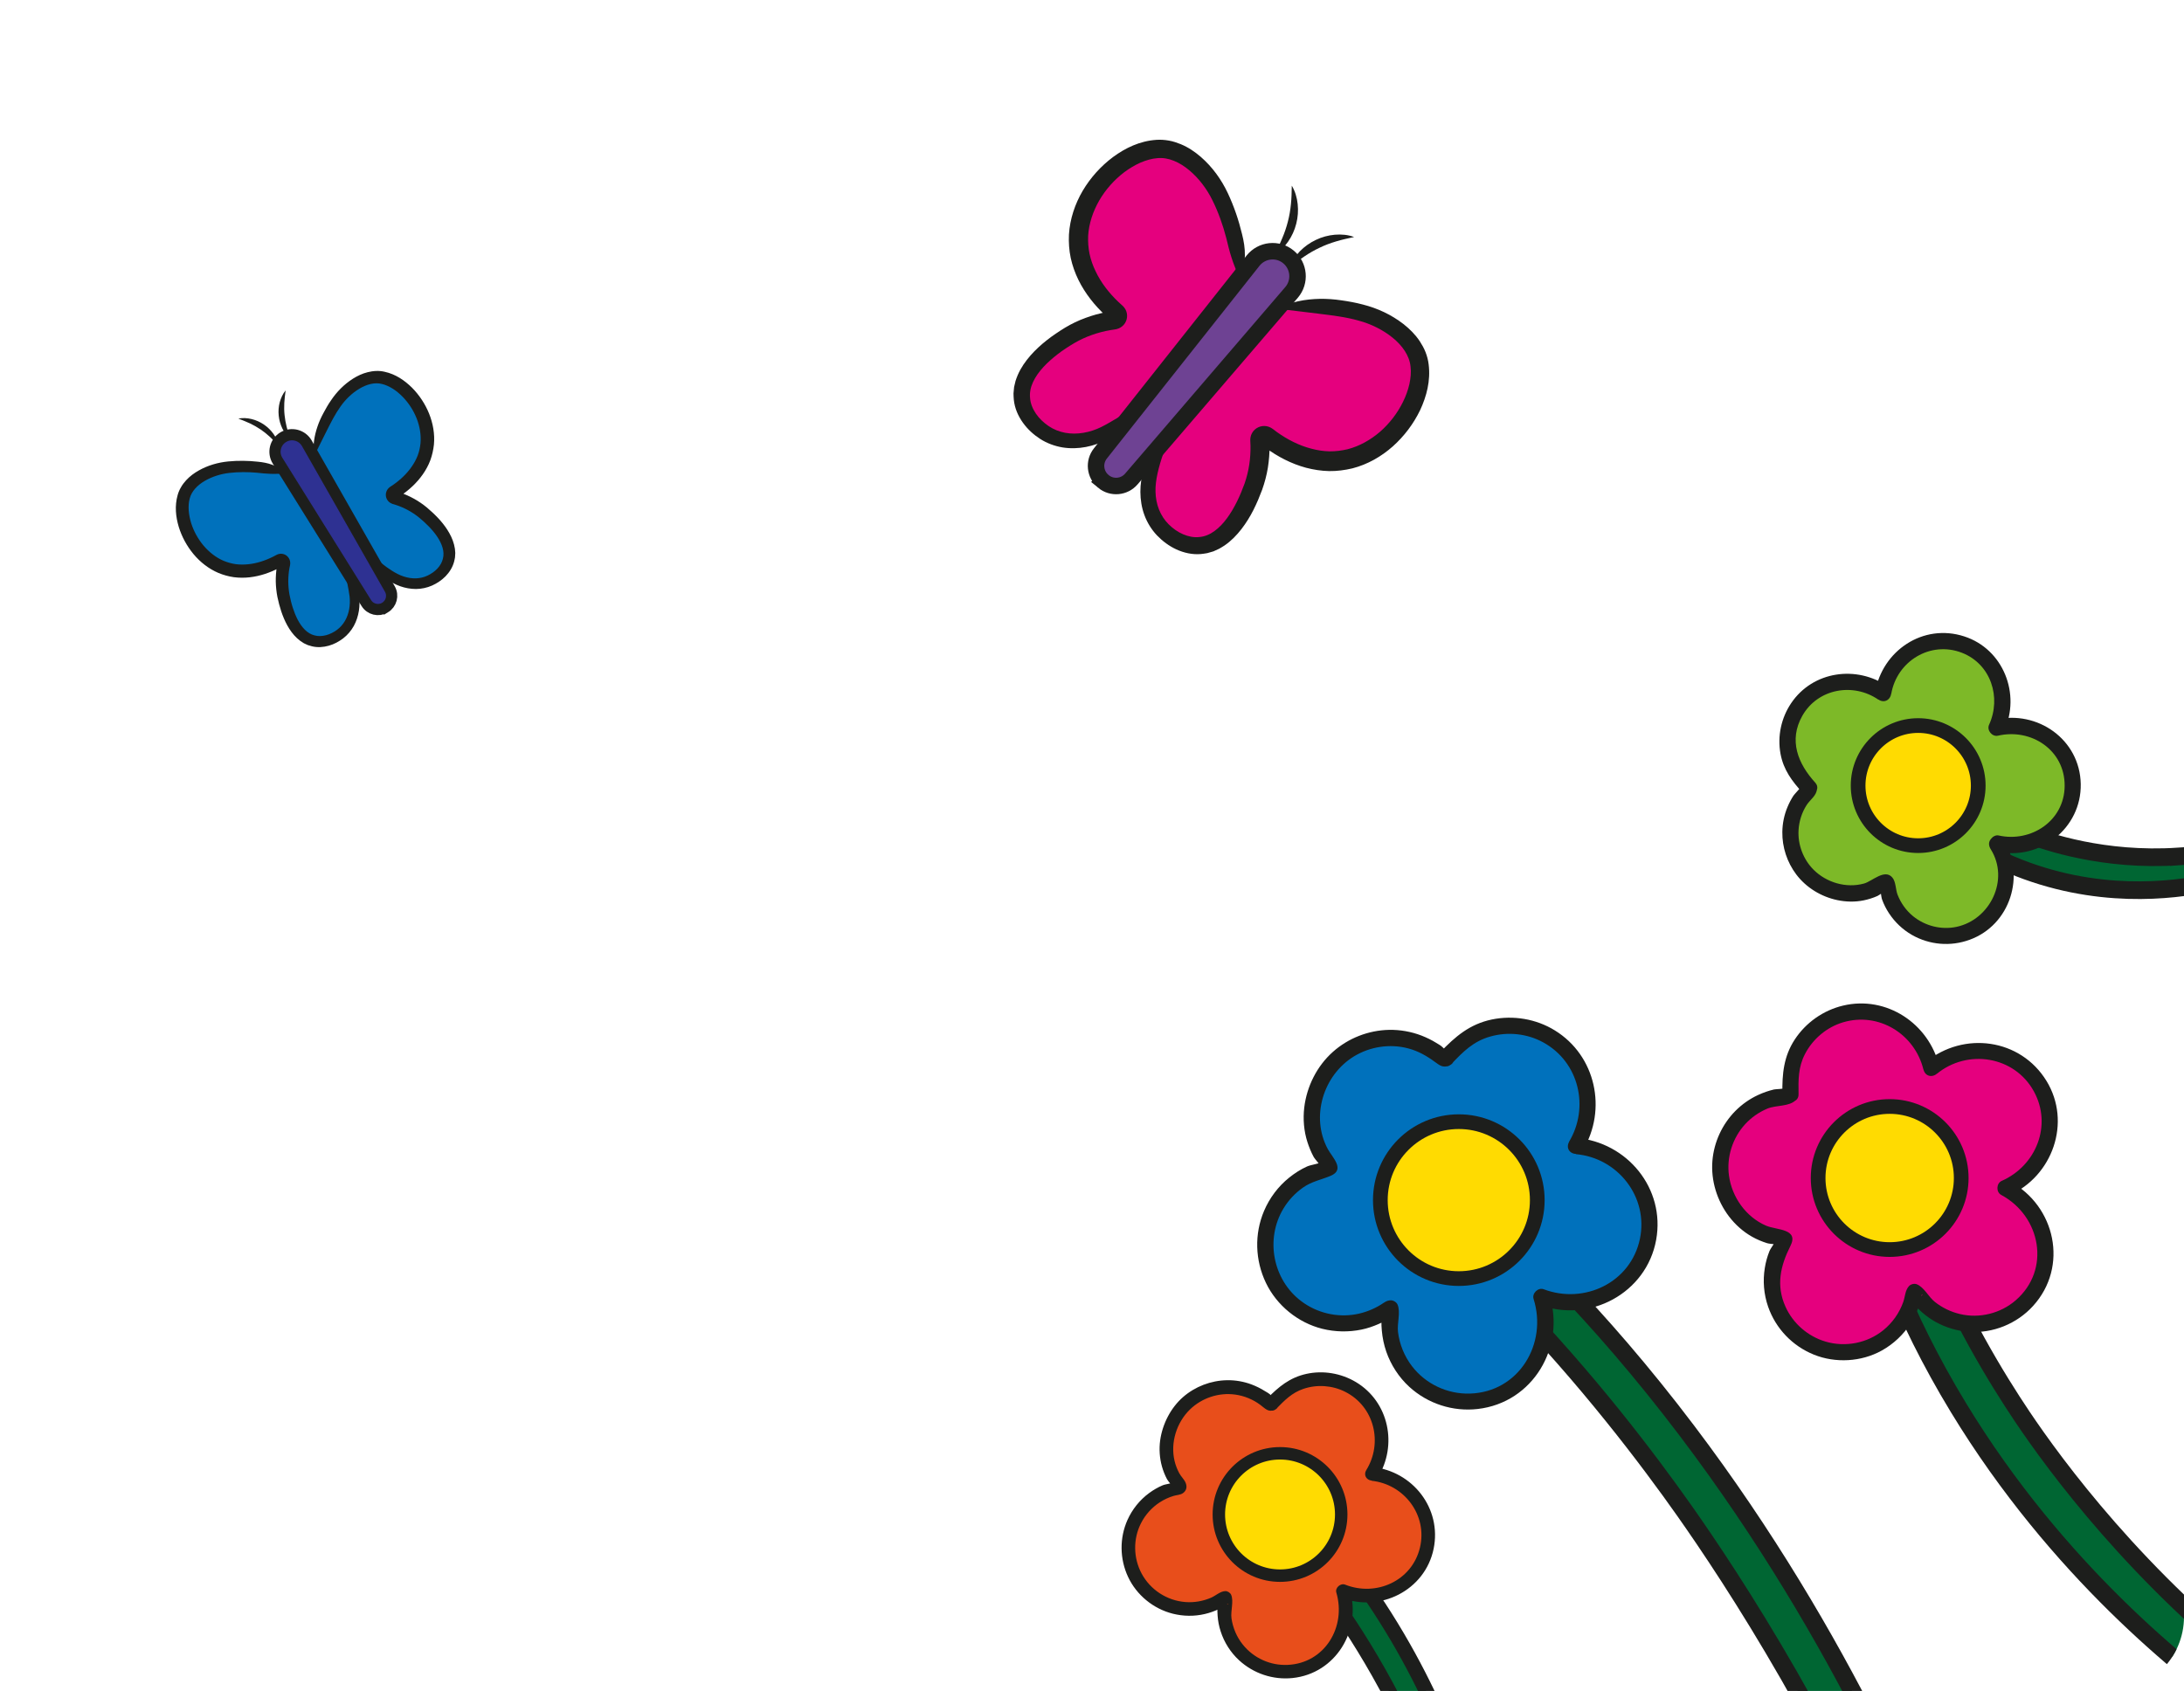 <?xml version="1.0" encoding="UTF-8"?><svg id="Capa_2" xmlns="http://www.w3.org/2000/svg" xmlns:xlink="http://www.w3.org/1999/xlink" viewBox="0 0 406.93 315.12"><defs><style>.cls-1,.cls-2{fill:none;}.cls-3{stroke-width:3.29px;}.cls-3,.cls-4,.cls-5,.cls-6,.cls-7,.cls-8{stroke:#1d1e1c;stroke-miterlimit:10;}.cls-3,.cls-6{fill:#063;}.cls-9{fill:#0071bc;}.cls-10{fill:#e84e1b;}.cls-11{fill:#7db928;}.cls-12{fill:#e5007e;}.cls-13{fill:#1d1e1c;}.cls-4{fill:#2e3192;stroke-width:2.09px;}.cls-5{stroke-width:2.74px;}.cls-5,.cls-7{fill:#ffdb01;}.cls-6{stroke-width:2.78px;}.cls-7{stroke-width:2.32px;}.cls-8{fill:#6e4293;stroke-width:3.07px;}.cls-2{clip-path:url(#clippath);}</style><clipPath id="clippath"><rect class="cls-1" width="406.93" height="315.12" rx="13.83" ry="13.83"/></clipPath></defs><g id="Texto"><g class="cls-2"><path class="cls-6" d="m267.17,333.62c-7.36-19.52-17.09-33.05-20.09-37.09-4.19-5.63-10.72-13.53-19.68-21.22-.3-2.68-.6-5.37-.9-8.05,6.07,4.34,14.84,11.61,23.74,22.94,15.6,19.86,22.23,40.24,24.75,49.33-1.62.89-3.24,1.79-4.87,2.68-.63-2.05-1.6-5.03-2.95-8.59Z"/><path class="cls-3" d="m352,348.84c-16.53-36.91-35.14-63.2-40.84-71.06-7.96-10.97-20.14-26.44-36.02-41.93-1.17-4.96-2.35-9.93-3.52-14.89,10.53,8.9,25.99,23.57,42.74,45.72,29.34,38.79,44.97,77.16,51.27,94.21-2.27,1.38-4.54,2.77-6.81,4.15-1.52-3.85-3.81-9.47-6.82-16.2Z"/><path class="cls-3" d="m414.01,305.85c-22.21-19.23-35.25-38.75-39.09-44.71-5.36-8.31-12.53-20.84-18.21-36.52-3.42-1.69-6.83-3.39-10.25-5.08,2.69,10.21,7.89,25.42,18.44,42.77,18.47,30.4,42.2,49.07,53,56.82,2.01-1.74,4.02-3.48,6.03-5.22-2.4-1.83-5.88-4.57-9.93-8.07Z"/><path class="cls-3" d="m405.85,159.61c-13.97.92-24.61-2.82-27.81-4.02-4.46-1.69-10.84-4.67-17.6-10.03-1.77.8-3.55,1.6-5.32,2.39,4.02,3.98,10.46,9.33,19.53,13.17,15.88,6.72,30.26,4.77,36.58,3.49.24-1.89.47-3.78.71-5.67-1.44.23-3.54.51-6.09.68Z"/><path class="cls-9" d="m269.38,197.18c-.13.13-.34.14-.48.02-1.1-1-2.38-1.84-3.8-2.48-7.36-3.31-16.02-.03-19.33,7.33-2.39,5.31-1.57,11.03,1.95,15.19.12.14.04.36-.14.39-4.6.89-8.7,3.96-10.69,8.62-3.04,7.12.07,15.48,7.03,18.87,4.93,2.4,10.51,1.78,14.7-1.09l.31-.22c.09-.07.22.01.2.13-.98,5.35,1.07,11.05,5.8,14.48,6.31,4.58,15.23,3.35,20.06-2.78,3.2-4.06,3.78-9.43,2.24-13.96,6.13,2.5,13.45.59,17.47-5.13,4.46-6.33,3.15-15.15-2.94-19.92-2.43-1.9-5.26-2.91-8.12-3.08h0c4.02-6.36,2.56-14.84-3.55-19.46-6.43-4.87-15.59-3.6-20.47,2.83,0,0-.01.02-.02.03l-.22.24Z"/><path class="cls-13" d="m268.66,195.86c.82-.37.79,0,.16-.67-.33-.35-.84-.61-1.24-.86-.85-.53-1.77-.97-2.71-1.34-1.92-.74-4-1.11-6.06-1.07-3.84.08-7.59,1.54-10.46,4.1-2.98,2.65-4.87,6.44-5.34,10.38-.25,2.15-.07,4.39.6,6.46.3.92.67,1.83,1.13,2.69.35.64,1.43,1.63,1.55,2.27.14-.48.28-.95.42-1.43-.43.38-2.49.67-3.18.99-1.19.54-2.3,1.25-3.32,2.07-2.05,1.64-3.66,3.79-4.69,6.21-1.83,4.31-1.67,9.2.35,13.41,2.02,4.21,5.98,7.43,10.51,8.56,2.39.59,4.9.64,7.32.14,1.07-.22,2.12-.58,3.13-1.02.64-.28,1.35-.6,1.92-1,.42-.29,1.19-.47.29-.44l-1.28-.78c-.12-.29-.37,1.78-.37,1.67-.01.58.02,1.16.07,1.73.12,1.35.39,2.67.83,3.95.86,2.48,2.34,4.77,4.28,6.55,3.45,3.16,8.13,4.68,12.77,4.14,10.28-1.18,16.4-11.57,13.35-21.24-.63.6-1.26,1.2-1.89,1.8,9.33,3.54,19.98-2.12,21.78-12.08,1.73-9.57-5.39-18.19-14.9-19-.83-.07-1.5.69-1.55,1.47h0c-.1,1.53,2.04,2.08,2.8.82,4.55-7.59,2.42-17.61-5.23-22.32-3.48-2.15-7.76-2.86-11.75-2.03-4.11.86-6.83,3.19-9.62,6.12-1.33,1.4.76,3.58,2.1,2.17,2.18-2.29,4.08-4.23,7.25-5.12,3.29-.93,6.87-.55,9.87,1.1,6.68,3.66,8.64,12.12,4.79,18.53.93.27,1.87.54,2.8.82h0c-.52.49-1.03.98-1.55,1.47,7.84.67,13.6,7.99,11.96,15.8-1.71,8.15-10.37,12.24-17.92,9.38-1.03-.39-2.22.75-1.89,1.8,2.64,8.36-2.74,17.37-11.86,17.64-4.18.13-8.25-1.78-10.8-5.11-1.41-1.84-2.32-4.07-2.6-6.37-.2-1.6.53-3.67-.09-5.12-.2-.45-.8-.8-1.28-.78-.78.03-1.19.42-1.82.81-1.43.88-3,1.49-4.65,1.79-3.57.65-7.31-.26-10.2-2.45-5.3-4-6.73-11.59-3.3-17.26.93-1.54,2.17-2.87,3.65-3.91,1.64-1.15,3.36-1.43,5.14-2.18,2.77-1.17.32-3.41-.54-5-3.22-5.98-.85-13.74,4.87-17.25,3-1.83,6.7-2.4,10.1-1.5,1.88.49,3.47,1.4,5.03,2.55.95.7,1.54,1.13,2.71.61,1.77-.79.31-3.43-1.45-2.65Z"/><circle class="cls-5" cx="271.81" cy="223.65" r="14.62"/><path class="cls-12" d="m333.6,203.86c0,.17-.13.31-.3.31-1.35.06-2.72.32-4.06.82-6.91,2.55-10.44,10.22-7.89,17.13,1.84,4.98,6.03,8.19,10.98,8.64.17.02.26.21.16.34-2.43,3.52-3.13,8.14-1.44,12.44,2.57,6.58,9.94,10.03,16.64,7.78,4.75-1.59,7.98-5.56,8.87-10.11l.06-.34c.02-.1.15-.13.21-.04,2.78,4.11,7.76,6.51,13.03,5.72,7.04-1.05,12.05-7.56,11.27-14.63-.51-4.69-3.57-8.55-7.47-10.51,5.59-2.29,9.12-8.21,8.09-14.51-1.14-6.97-7.63-11.87-14.65-11.08-2.8.32-5.29,1.47-7.25,3.18h0c-1.45-6.71-7.82-11.29-14.75-10.39-7.3.95-12.45,7.63-11.51,14.92,0,.01,0,.02,0,.03v.3Z"/><path class="cls-13" d="m332.57,202.75c-.19.2-1.7.2-2.04.28-1.01.24-2.02.59-2.96,1.03-1.56.72-3.01,1.74-4.22,2.96-2.47,2.5-4,5.81-4.29,9.31-.3,3.68.86,7.43,3.09,10.36,1.16,1.52,2.63,2.84,4.3,3.78.88.5,1.83.9,2.79,1.2.61.19,1.99.16,2.47.49-.24-.45-.47-.89-.71-1.34-.04.44-1.08,1.77-1.31,2.33-.4,1-.69,2.04-.86,3.11-.4,2.43-.2,4.91.61,7.25,1.42,4.08,4.54,7.33,8.54,8.94s8.81,1.36,12.64-.77c2.17-1.21,4.03-2.95,5.37-5.05.62-.97,1.12-2.03,1.5-3.11.2-.57.48-1.24.51-1.85.04-.76.48-.55-.27.23-.49.11-.98.22-1.46.34-.31-.13.49.96.54,1.02.39.44.81.85,1.25,1.24.8.71,1.68,1.34,2.61,1.86,1.9,1.04,4,1.68,6.16,1.83,4.48.33,8.96-1.5,11.97-4.81,6.67-7.32,4.2-18.65-4.34-23.24-.03.87-.07,1.75-.1,2.62,8.09-3.57,11.66-13.63,6.95-21.32-4.85-7.92-15.42-9.32-22.48-3.53-.65.53-.59,1.54-.08,2.13h0c.98,1.13,2.93.09,2.58-1.35-1.93-7.94-9.82-13.22-17.93-11.29-3.67.87-6.92,3.16-8.99,6.31s-2.37,6.43-2.31,10.1c.03,1.94,3.05,2.07,3.01.12-.04-2.68-.08-5.03,1.19-7.49,1.45-2.81,4.04-5.01,7.08-5.92,6.66-1.99,13.39,2.17,15,8.81.86-.45,1.72-.9,2.58-1.35h0c-.03.71-.06,1.42-.08,2.13,5.72-4.69,14.47-3.32,18.08,3.28,3.46,6.31.41,13.85-5.99,16.67-1.02.45-1.09,2.09-.1,2.62,7.38,3.96,9.3,13.93,2.7,19.64-2.82,2.44-6.74,3.42-10.38,2.56-1.7-.4-3.32-1.18-4.69-2.27-1.17-.93-1.99-2.72-3.35-3.28-.46-.19-1.13-.02-1.46.34-.72.76-.73,2-1.07,2.96-.73,2.06-2.02,3.89-3.73,5.27-2.99,2.42-7.08,3.2-10.76,2.11-3.29-.98-6.05-3.37-7.46-6.51-1.78-3.96-.94-7.61.92-11.3,1.65-3.26-2.55-2.94-4.53-3.79-3.74-1.61-6.36-5.3-6.91-9.31-.48-3.46.66-7.05,3.03-9.62,1.14-1.24,2.55-2.22,4.11-2.88,1.66-.7,4.1-.32,5.35-1.63,1.33-1.4-.7-3.62-2.05-2.22Z"/><circle class="cls-5" cx="352.09" cy="219.53" r="13.33"/><path class="cls-11" d="m337.04,146.81c.1.11.09.27-.01.37-.82.79-1.53,1.72-2.1,2.77-2.93,5.44-.9,12.23,4.55,15.17,3.93,2.12,8.34,1.81,11.71-.66.11-.08.28-.01.29.13.43,3.56,2.55,6.86,6,8.64,5.27,2.71,11.83.79,14.8-4.34,2.11-3.64,1.94-7.93-.03-11.29l-.15-.25c-.05-.07.02-.17.11-.14,4.03,1.04,8.5-.21,11.38-3.64,3.85-4.57,3.39-11.45-1.03-15.48-2.93-2.67-7-3.41-10.54-2.47,2.25-4.55,1.19-10.24-2.96-13.63-4.59-3.75-11.4-3.24-15.38,1.16-1.59,1.75-2.51,3.86-2.8,6.03h0c-4.64-3.42-11.2-2.77-15.06,1.64-4.07,4.65-3.6,11.71,1.04,15.79,0,0,.01.01.02.02l.17.18Z"/><path class="cls-13" d="m335.54,146.65c0,.09-1.23,1.4-1.38,1.63-.42.65-.79,1.35-1.09,2.07-.63,1.48-.96,3.09-.98,4.69-.04,2.84.88,5.64,2.59,7.91,1.85,2.46,4.65,4.16,7.65,4.79,1.62.34,3.33.38,4.95.04.86-.18,1.73-.45,2.53-.81.45-.2,1.36-1.01,1.8-1.06-.47-.18-.95-.36-1.42-.54.22.29.28,1.69.48,2.25.33.91.76,1.77,1.3,2.58,1.09,1.66,2.55,3.04,4.27,4.03,3.28,1.87,7.2,2.2,10.75.9,7.59-2.76,10.48-12.01,6.27-18.76.02.61.03,1.23.05,1.84l.11-.14-1.37.61c7.99,1.79,15.8-4.31,15.64-12.59-.16-8.29-8.04-13.79-15.92-11.98.55.68,1.1,1.36,1.66,2.04,3.11-6.81-.16-15.19-7.44-17.55-7.67-2.5-15.29,2.66-16.61,10.41-.14.82.58,1.55,1.35,1.65h0c1.48.2,2.26-1.88,1.04-2.72-5.81-4.01-13.97-2.92-18.03,3.09-1.86,2.75-2.6,6.18-1.99,9.45.56,3,2.14,5.09,4.13,7.27,1.3,1.43,3.65-.47,2.34-1.9-3.23-3.54-4.99-7.89-2.41-12.45,2.88-5.1,9.5-6.24,14.18-3.01.35-.91.7-1.81,1.04-2.72h0c.45.55.9,1.1,1.35,1.65,1.04-6.1,7.28-9.94,13.15-7.68,5.43,2.1,7.4,8.33,5.08,13.42-.47,1.02.56,2.29,1.66,2.04,6.21-1.43,12.48,2.7,12.42,9.37-.05,6.52-6.27,10.58-12.33,9.22-.5-.11-1.08.22-1.37.61l-.11.14c-.44.59-.31,1.27.05,1.84,3.52,5.64-.11,13.12-6.41,14.45-2.82.59-5.82-.16-8.06-1.98-1.3-1.06-2.31-2.47-2.91-4.04-.37-.96-.29-2.37-.96-3.17-1.42-1.7-3.76.69-5.27,1.11-3.32.92-7.01-.16-9.43-2.59-1.91-1.92-2.95-4.68-2.78-7.39.1-1.63.61-3.24,1.49-4.62.69-1.08,1.89-1.76,1.95-3.1.08-1.93-2.93-2.25-3-.31Z"/><circle class="cls-5" cx="357.4" cy="146.4" r="11.19"/><path class="cls-10" d="m236.97,261.55c-.1.1-.27.1-.37,0-.85-.79-1.83-1.47-2.93-1.99-5.7-2.68-12.49-.24-15.17,5.46-1.94,4.11-1.38,8.58,1.31,11.87.09.11.03.28-.11.31-3.6.63-6.84,2.97-8.45,6.57-2.47,5.51-.16,12.07,5.23,14.81,3.81,1.94,8.17,1.53,11.48-.65l.24-.17c.07-.05.17.01.15.1-.84,4.16.68,8.63,4.32,11.37,4.86,3.66,11.83,2.82,15.68-1.9,2.55-3.12,3.08-7.3,1.93-10.85,4.75,2.04,10.47.64,13.69-3.76,3.56-4.87,2.66-11.77-2.02-15.57-1.87-1.52-4.06-2.34-6.29-2.51h0c3.22-4.9,2.2-11.54-2.5-15.22-4.95-3.88-12.11-3.02-15.99,1.93,0,0-.01.01-.02.02l-.18.18Z"/><path class="cls-13" d="m236.39,260.42c.59-.25.54.04.37-.39-.1-.28-.9-.67-1.14-.83-.75-.48-1.57-.87-2.4-1.19-1.45-.55-3.04-.83-4.6-.8-2.99.05-5.93,1.17-8.19,3.14s-3.83,4.97-4.26,8.04c-.23,1.64-.11,3.35.34,4.94.23.8.54,1.58.93,2.32.23.44,1.06,1.25,1.13,1.69.13-.4.26-.8.39-1.2-.33.27-1.81.43-2.32.65-.9.38-1.74.87-2.53,1.45-1.75,1.29-3.14,3.02-4.03,5-1.51,3.37-1.46,7.27.1,10.61,1.58,3.39,4.71,5.96,8.34,6.87,1.95.49,4.01.52,5.96.06.91-.21,1.82-.53,2.66-.94.44-.21.98-.44,1.36-.76.5-.43.63-.05-.3-.04l-1.06-.7c-.07-.17-.29,1-.3,1.1-.03.55-.01,1.1.03,1.66.07,1,.26,1.97.57,2.92.66,2.05,1.85,3.93,3.44,5.39,2.7,2.47,6.31,3.68,9.96,3.3,8.02-.84,12.9-8.9,10.66-16.47-.55.49-1.1.98-1.65,1.47,7.24,2.87,15.68-1.32,17.27-9.09,1.54-7.52-3.89-14.45-11.41-15.24-.7-.07-1.3.54-1.35,1.2h0c-.1,1.27,1.68,1.85,2.35.77,3.73-6.01,2.11-14.1-4.08-17.8-2.75-1.64-6.09-2.21-9.22-1.52-3.1.68-5.17,2.41-7.32,4.6-1.15,1.16.56,3.06,1.72,1.89,1.55-1.57,2.89-2.97,5.05-3.7,2.54-.86,5.39-.66,7.78.55,5.44,2.74,7.07,9.53,3.92,14.61.78.26,1.57.51,2.35.77h0c-.45.4-.9.8-1.35,1.2,6.08.64,10.46,6.41,9.01,12.46-1.49,6.22-8.17,9.18-13.93,6.9-.85-.34-1.91.56-1.65,1.47,1.88,6.38-2.12,13.16-9.06,13.48-3.23.15-6.35-1.26-8.37-3.79-1.12-1.39-1.84-3.09-2.1-4.86-.2-1.38.45-3.15-.06-4.4-.16-.38-.65-.7-1.06-.7-.95.01-1.79.83-2.64,1.21-1.51.66-3.18.96-4.83.83-3.44-.26-6.55-2.29-8.17-5.33-1.54-2.89-1.6-6.42-.11-9.35.79-1.57,2.01-2.93,3.48-3.89.8-.52,1.69-.94,2.6-1.21.55-.17,1.23-.17,1.72-.5.68-.47.83-1.17.53-1.92-.25-.64-.88-1.2-1.21-1.83-.38-.72-.67-1.47-.86-2.26-.81-3.41.37-7.16,2.86-9.59,2.22-2.16,5.38-3.21,8.45-2.78,1.67.23,3.28.89,4.63,1.89.96.7,1.49,1.47,2.72.95,1.51-.64.35-2.92-1.16-2.28Z"/><circle class="cls-7" cx="238.5" cy="282.23" r="11.4"/><path class="cls-12" d="m230.91,51.69c.24-2.76-.8-9.45-3.71-15.34-1.59-3.22-4.94-7.39-9.28-8.41-6.72-1.57-16.44,6.47-16.95,15.95-.38,7.02,4.44,12.13,7.04,14.36.52.45.27,1.31-.41,1.4-2.35.32-5.59,1.12-8.85,3.18-1.93,1.22-9.12,5.77-8.3,11.69.44,3.22,3.09,5.72,5.55,6.81,4.8,2.14,11.37.04,15.75-5.55"/><path class="cls-13" d="m230.91,51.69c-.31-.67-.58-1.28-.81-1.9-.25-.61-.45-1.21-.65-1.82-.39-1.2-.68-2.42-.97-3.63-.63-2.42-1.47-4.79-2.57-7.01-1.05-2.14-2.54-4.11-4.32-5.6-1.78-1.49-3.88-2.46-5.92-2.26-1.05.07-2.14.4-3.19.84-1.04.47-2.05,1.07-2.99,1.77-1.87,1.42-3.49,3.24-4.67,5.27-1.17,2.04-1.93,4.29-2.07,6.57-.05,1.14.03,2.28.26,3.4.24,1.12.63,2.21,1.14,3.26,1,2.11,2.5,4.04,4.25,5.7.22.21.44.41.67.61,0,0,.27.23.4.42.16.2.29.43.38.68.18.49.2,1.03.07,1.52-.13.49-.4.94-.81,1.28-.2.17-.43.31-.67.41-.12.05-.24.09-.36.12l-.18.04-.12.02c-.3.04-.6.08-.89.14-1.19.2-2.35.51-3.48.91-1.13.4-2.22.91-3.25,1.51-.5.3-1.06.64-1.57.98-.51.34-1.02.69-1.5,1.07-1.92,1.48-3.68,3.21-4.6,5.18-.46.98-.67,2-.56,3.01.07,1.01.48,2.01,1.09,2.91.61.9,1.45,1.69,2.38,2.32.94.63,1.96,1.03,3.06,1.24,2.2.41,4.61-.03,6.74-1.08,1.06-.53,2.09-1.15,3.15-1.78,1.06-.64,2.11-1.34,3.38-1.99-.36,1.37-1.11,2.56-2.02,3.61-.94,1.02-2.1,1.85-3.36,2.48-2.49,1.29-5.43,1.96-8.37,1.49-1.45-.24-2.91-.78-4.15-1.57-1.24-.8-2.35-1.8-3.23-3.03-.88-1.22-1.54-2.69-1.7-4.28-.02-.4-.07-.79-.06-1.19l.11-1.18.27-1.14c.11-.37.26-.72.4-1.08.6-1.4,1.46-2.6,2.39-3.67.94-1.07,1.98-2.01,3.06-2.86.54-.43,1.1-.83,1.66-1.21.57-.39,1.11-.74,1.72-1.11,1.2-.72,2.47-1.33,3.79-1.81,1.31-.49,2.66-.86,4.04-1.11.34-.06.69-.12,1.03-.17h.03s-.03,0-.03,0c-.02,0-.04,0-.06.01-.04.01-.09.02-.13.04-.09.04-.18.09-.25.15-.15.13-.25.3-.3.47-.05.17-.04.37.03.56.04.09.08.18.14.26.04.06.18.18.06.07-.26-.23-.53-.46-.78-.7-2.04-1.89-3.82-4.1-5.09-6.68-.63-1.29-1.12-2.66-1.43-4.08-.3-1.43-.4-2.9-.33-4.36.18-2.92,1.13-5.72,2.57-8.17,1.45-2.44,3.37-4.58,5.65-6.28,2.28-1.68,4.97-2.99,8.07-3.2.77-.05,1.56,0,2.34.14.8.14,1.5.39,2.21.67,1.4.58,2.63,1.42,3.72,2.36,2.17,1.89,3.83,4.2,5.03,6.74,1.16,2.47,2.03,5.03,2.66,7.65.33,1.31.56,2.64.53,4.01-.01.68-.09,1.38-.24,2.06-.16.68-.38,1.38-.8,2Z"/><path class="cls-12" d="m238.09,57.61c2.66-.76,9.43-1.01,15.76.72,3.46.95,8.2,3.44,10.03,7.51,2.82,6.29-3.22,17.37-12.43,19.68-6.82,1.71-12.76-2.05-15.44-4.17-.54-.43-1.33-.02-1.3.67.14,2.37-.04,5.7-1.44,9.29-.83,2.12-3.93,10.05-9.9,10.38-3.24.18-6.2-1.95-7.74-4.15-3.01-4.3-2.21-11.15,2.45-16.52"/><path class="cls-13" d="m238.09,57.61c1.15-.76,2.49-1.18,3.8-1.47,1.32-.29,2.67-.42,4.02-.45,1.35-.02,2.69.08,4.03.28,1.34.19,2.67.43,3.99.78,2.72.69,5.3,1.88,7.57,3.64,1.13.89,2.19,1.93,3.03,3.19.41.64.79,1.29,1.08,2.04.29.74.49,1.51.58,2.27.39,3.07-.39,5.97-1.58,8.53-1.24,2.57-2.97,4.86-5.09,6.76-2.13,1.89-4.69,3.37-7.53,4.1-1.42.34-2.89.53-4.35.51-1.46-.03-2.9-.26-4.29-.62-2.78-.75-5.3-2.08-7.54-3.72-.28-.2-.56-.42-.83-.63-.13-.1.02.02.09.05.09.04.19.08.3.1.21.03.42,0,.59-.09.17-.08.32-.22.43-.41.05-.09.09-.2.11-.3.01-.05.01-.1.02-.15,0-.02,0-.05,0-.07v-.03s0,.03,0,.03c.02.35.03.7.03,1.05.01,1.4-.1,2.8-.32,4.19-.23,1.38-.59,2.75-1.06,4.07-.25.67-.49,1.27-.76,1.91-.27.63-.56,1.25-.87,1.87-.62,1.23-1.36,2.43-2.23,3.56-.88,1.13-1.9,2.2-3.16,3.06-.33.2-.65.42-.99.6l-1.07.49-1.15.33c-.39.08-.79.12-1.19.17-1.6.14-3.18-.23-4.56-.86-1.38-.64-2.58-1.54-3.61-2.61-1.02-1.07-1.84-2.4-2.35-3.79-.52-1.4-.74-2.87-.75-4.31,0-1.45.2-2.88.65-4.22.45-1.34,1.1-2.59,1.94-3.7.85-1.09,1.86-2.04,3.04-2.74l.02.02c-.5,1.28-1,2.45-1.43,3.63-.41,1.18-.75,2.34-1.01,3.5-.25,1.16-.43,2.33-.39,3.48.03,1.15.24,2.28.65,3.31.42,1.03,1,1.95,1.79,2.74.79.79,1.72,1.45,2.71,1.87.99.42,2.03.63,3.02.51,1-.08,1.95-.48,2.81-1.11,1.75-1.26,3.11-3.31,4.19-5.48.27-.54.52-1.1.76-1.67.23-.56.47-1.17.67-1.72.39-1.13.68-2.29.86-3.47.18-1.18.26-2.38.24-3.58,0-.3-.02-.6-.04-.9v-.12s0-.19,0-.19c0-.12.02-.26.05-.39.05-.26.15-.52.28-.75.26-.47.67-.84,1.13-1.06.46-.22,1.01-.31,1.54-.22.26.04.52.13.76.25.12.06.22.13.33.2l.17.12c.24.18.48.37.72.54,1.96,1.4,4.13,2.5,6.38,3.08,1.12.3,2.27.48,3.4.5,1.14.01,2.27-.13,3.37-.39,2.2-.57,4.27-1.73,6.05-3.26,1.77-1.55,3.25-3.47,4.28-5.58.52-1.05.92-2.15,1.18-3.27.24-1.11.36-2.24.22-3.29-.19-2.04-1.54-3.93-3.34-5.39-1.8-1.46-4.02-2.56-6.33-3.18-2.39-.68-4.88-.97-7.37-1.28l-3.77-.46c-1.28-.15-2.54-.31-3.9-.41Z"/><path class="cls-13" d="m237.4,47.53c.55-1.07,1.08-2.08,1.5-3.11.44-1.03.79-2.06,1.06-3.12.28-1.06.46-2.14.57-3.25.12-1.11.14-2.24.16-3.45.63,1.04.97,2.23,1.1,3.44.13,1.21.04,2.46-.27,3.66-.3,1.19-.82,2.33-1.52,3.34-.7,1-1.56,1.88-2.61,2.5Z"/><path class="cls-13" d="m240.23,49.88c.41-1.14,1.11-2.16,1.95-3.04.85-.87,1.87-1.6,2.99-2.13,1.11-.54,2.32-.86,3.54-.97,1.22-.1,2.45,0,3.59.43-1.18.26-2.29.49-3.36.82-1.07.32-2.09.7-3.08,1.18-.99.47-1.94,1.01-2.86,1.64-.93.62-1.82,1.32-2.77,2.07Z"/><path class="cls-8" d="m205.58,89.71h0c-1.57-1.3-1.82-3.61-.55-5.21l28.44-35.92c1.62-2.04,4.6-2.36,6.6-.7h0c2.01,1.66,2.27,4.64.57,6.62l-29.84,34.76c-1.33,1.55-3.65,1.75-5.22.45Z"/><path class="cls-9" d="m53.12,88.22c-1.72-.79-6.26-1.66-10.71-1.14-2.43.28-5.89,1.48-7.54,4.03-2.56,3.95.38,12.05,6.35,14.56,4.42,1.86,8.82-.06,10.84-1.22.41-.23.9.12.8.59-.34,1.59-.56,3.85.01,6.41.34,1.52,1.61,7.18,5.6,8.02,2.17.46,4.38-.67,5.65-2,2.48-2.59,2.64-7.29.05-11.39"/><path class="cls-13" d="m53.12,88.22c-.5.05-.96.07-1.4.08-.45.02-.88.01-1.32,0-.86-.02-1.71-.12-2.56-.21-1.7-.15-3.42-.15-5.09.04-1.62.18-3.22.69-4.59,1.48-1.37.8-2.47,1.93-2.81,3.28-.2.69-.24,1.47-.19,2.24.06.78.22,1.56.45,2.33.48,1.53,1.28,2.98,2.31,4.21,1.04,1.22,2.31,2.23,3.74,2.84.72.29,1.47.51,2.24.62.77.1,1.56.1,2.36.02,1.58-.16,3.17-.68,4.64-1.42.19-.09.37-.19.55-.29,0,0,.21-.12.36-.16.17-.05.34-.09.52-.09.36,0,.71.11.99.3.28.19.51.48.64.81.06.17.1.35.11.52,0,.09,0,.18,0,.26l-.02.13v.08c-.06.2-.1.4-.13.6-.14.81-.21,1.63-.21,2.45,0,.82.08,1.63.22,2.44.07.39.17.83.27,1.23.1.41.21.81.34,1.21.51,1.57,1.21,3.1,2.27,4.14.53.52,1.13.89,1.8,1.05.67.19,1.4.15,2.12-.03.72-.19,1.42-.54,2.04-.99.62-.46,1.11-1.02,1.5-1.68.77-1.32,1.04-2.97.86-4.58-.1-.81-.26-1.61-.42-2.43-.17-.83-.37-1.66-.5-2.63.8.55,1.39,1.3,1.86,2.13.44.84.71,1.77.82,2.73.26,1.9,0,3.94-.97,5.72-.49.88-1.17,1.69-1.97,2.3-.8.61-1.69,1.1-2.69,1.38-.99.28-2.08.37-3.14.11-.26-.08-.53-.14-.78-.23l-.73-.34-.67-.44c-.21-.16-.4-.33-.6-.5-.76-.71-1.34-1.53-1.81-2.38-.47-.85-.83-1.73-1.13-2.62-.15-.45-.28-.9-.4-1.35-.12-.45-.22-.88-.32-1.36-.18-.94-.28-1.89-.3-2.85-.01-.95.06-1.91.21-2.85.04-.24.08-.47.13-.7v-.02s0,.02,0,.02c0,.01,0,.03,0,.04,0,.03,0,.06,0,.09,0,.07.02.14.04.2.05.13.13.23.23.3.1.07.23.11.36.11.07,0,.14-.01.2-.03.05-.01.16-.08.06-.02-.21.12-.41.23-.63.34-1.68.87-3.51,1.51-5.46,1.73-.97.11-1.96.11-2.95-.02-.99-.14-1.95-.41-2.87-.79-1.84-.78-3.42-2.04-4.66-3.53-1.24-1.5-2.17-3.22-2.74-5.07-.55-1.85-.78-3.88-.2-5.92.14-.5.35-1,.63-1.47.27-.48.59-.88.94-1.27.7-.77,1.52-1.36,2.37-1.84,1.71-.96,3.58-1.49,5.48-1.68,1.85-.18,3.7-.15,5.53.05.91.09,1.83.25,2.7.58.44.17.86.38,1.27.63.4.26.8.56,1.1.97Z"/><path class="cls-9" d="m58.58,84.96c.13-1.89,1.52-6.29,4.09-9.96,1.4-2.01,4.1-4.48,7.13-4.72,4.69-.37,10.42,6.06,9.79,12.51-.47,4.77-4.25,7.73-6.23,8.96-.4.25-.32.85.13.99,1.56.46,3.65,1.33,5.64,3.06,1.17,1.02,5.55,4.83,4.39,8.74-.63,2.13-2.68,3.54-4.45,4.02-3.46.95-7.67-1.14-10.05-5.37"/><path class="cls-13" d="m58.58,84.96c-.22-.92-.19-1.87-.07-2.78.12-.92.34-1.81.64-2.68.29-.87.67-1.71,1.11-2.52.43-.81.89-1.62,1.42-2.38,1.07-1.59,2.42-2.97,4.08-4.03.83-.52,1.74-.96,2.75-1.21.51-.12,1.01-.21,1.56-.23.54-.02,1.08.03,1.59.15,2.07.45,3.74,1.62,5.12,2.98,1.36,1.38,2.44,3.02,3.17,4.82.72,1.8,1.09,3.79.9,5.78-.11.99-.33,1.98-.67,2.91-.35.93-.83,1.81-1.39,2.61-1.12,1.61-2.56,2.92-4.13,3.99-.2.14-.4.26-.6.39-.1.06.02,0,.05-.05.05-.05.09-.11.13-.17.07-.13.1-.27.08-.4-.01-.13-.07-.26-.16-.37-.05-.06-.11-.1-.17-.14-.03-.02-.06-.03-.09-.05-.01,0-.03-.01-.04-.02h-.02s.02,0,.02,0c.23.07.46.14.68.22.9.31,1.78.71,2.62,1.17.84.47,1.63,1.01,2.37,1.62.38.32.7.61,1.05.93.34.32.68.65,1,.99.65.68,1.25,1.43,1.78,2.25.52.82.98,1.73,1.24,2.74.05.26.12.51.16.77l.07.8-.05.82c-.04.27-.11.54-.17.8-.28,1.06-.88,1.99-1.6,2.73-.73.74-1.58,1.3-2.51,1.72-.92.41-1.97.63-2.98.64-1.02,0-2.01-.18-2.94-.51-.93-.33-1.8-.79-2.56-1.39-.76-.59-1.41-1.31-1.93-2.09-.51-.8-.88-1.67-1.06-2.58h.02c.71.61,1.35,1.2,2,1.74.66.54,1.33,1.02,2.02,1.45.69.43,1.4.81,2.15,1.05.75.25,1.52.37,2.28.35.76-.03,1.48-.19,2.17-.52.69-.33,1.33-.77,1.83-1.31.5-.54.87-1.16,1.02-1.83.18-.66.14-1.36-.06-2.06-.41-1.41-1.41-2.76-2.56-3.95-.29-.3-.59-.59-.9-.87-.31-.28-.65-.57-.95-.82-.63-.51-1.31-.96-2.03-1.35-.72-.39-1.47-.72-2.25-.97-.19-.06-.39-.13-.59-.18l-.08-.03-.12-.05c-.08-.03-.16-.07-.24-.12-.15-.09-.3-.21-.42-.35-.24-.28-.39-.62-.42-.97-.04-.35.03-.72.21-1.04.09-.16.2-.31.33-.43.06-.06.13-.11.2-.17l.12-.08c.17-.11.34-.22.51-.34,1.35-.94,2.55-2.08,3.45-3.39.45-.65.83-1.35,1.11-2.07.27-.73.44-1.49.52-2.26.14-1.54-.13-3.14-.71-4.63-.59-1.49-1.48-2.88-2.6-4.03-.56-.57-1.17-1.09-1.83-1.51-.66-.41-1.36-.74-2.06-.9-1.36-.35-2.88.09-4.23.91-1.36.82-2.57,2-3.5,3.33-.98,1.38-1.75,2.91-2.52,4.44l-1.16,2.32c-.39.79-.78,1.56-1.16,2.41Z"/><path class="cls-13" d="m51.95,83.1c-.56-.6-1.09-1.17-1.65-1.68-.56-.52-1.14-.98-1.76-1.4-.62-.42-1.27-.78-1.95-1.11-.69-.33-1.41-.6-2.18-.9.81-.17,1.65-.11,2.46.08.81.2,1.59.54,2.29,1.02.7.47,1.31,1.07,1.79,1.74.48.68.85,1.44,1,2.25Z"/><path class="cls-13" d="m54.11,81.81c-.64-.52-1.13-1.21-1.5-1.95-.36-.75-.6-1.57-.68-2.41-.09-.84-.02-1.69.19-2.49.22-.8.57-1.57,1.1-2.21-.11.82-.21,1.58-.25,2.34-.04.76-.03,1.51.05,2.25.07.74.21,1.48.39,2.21.18.74.43,1.47.69,2.25Z"/><path class="cls-4" d="m71.73,113.23h0c-1.19.71-2.74.34-3.47-.84l-16.54-26.53c-.94-1.51-.46-3.49,1.07-4.4h0c1.53-.91,3.5-.39,4.38,1.15l15.47,27.16c.69,1.21.28,2.74-.91,3.46Z"/></g></g></svg>